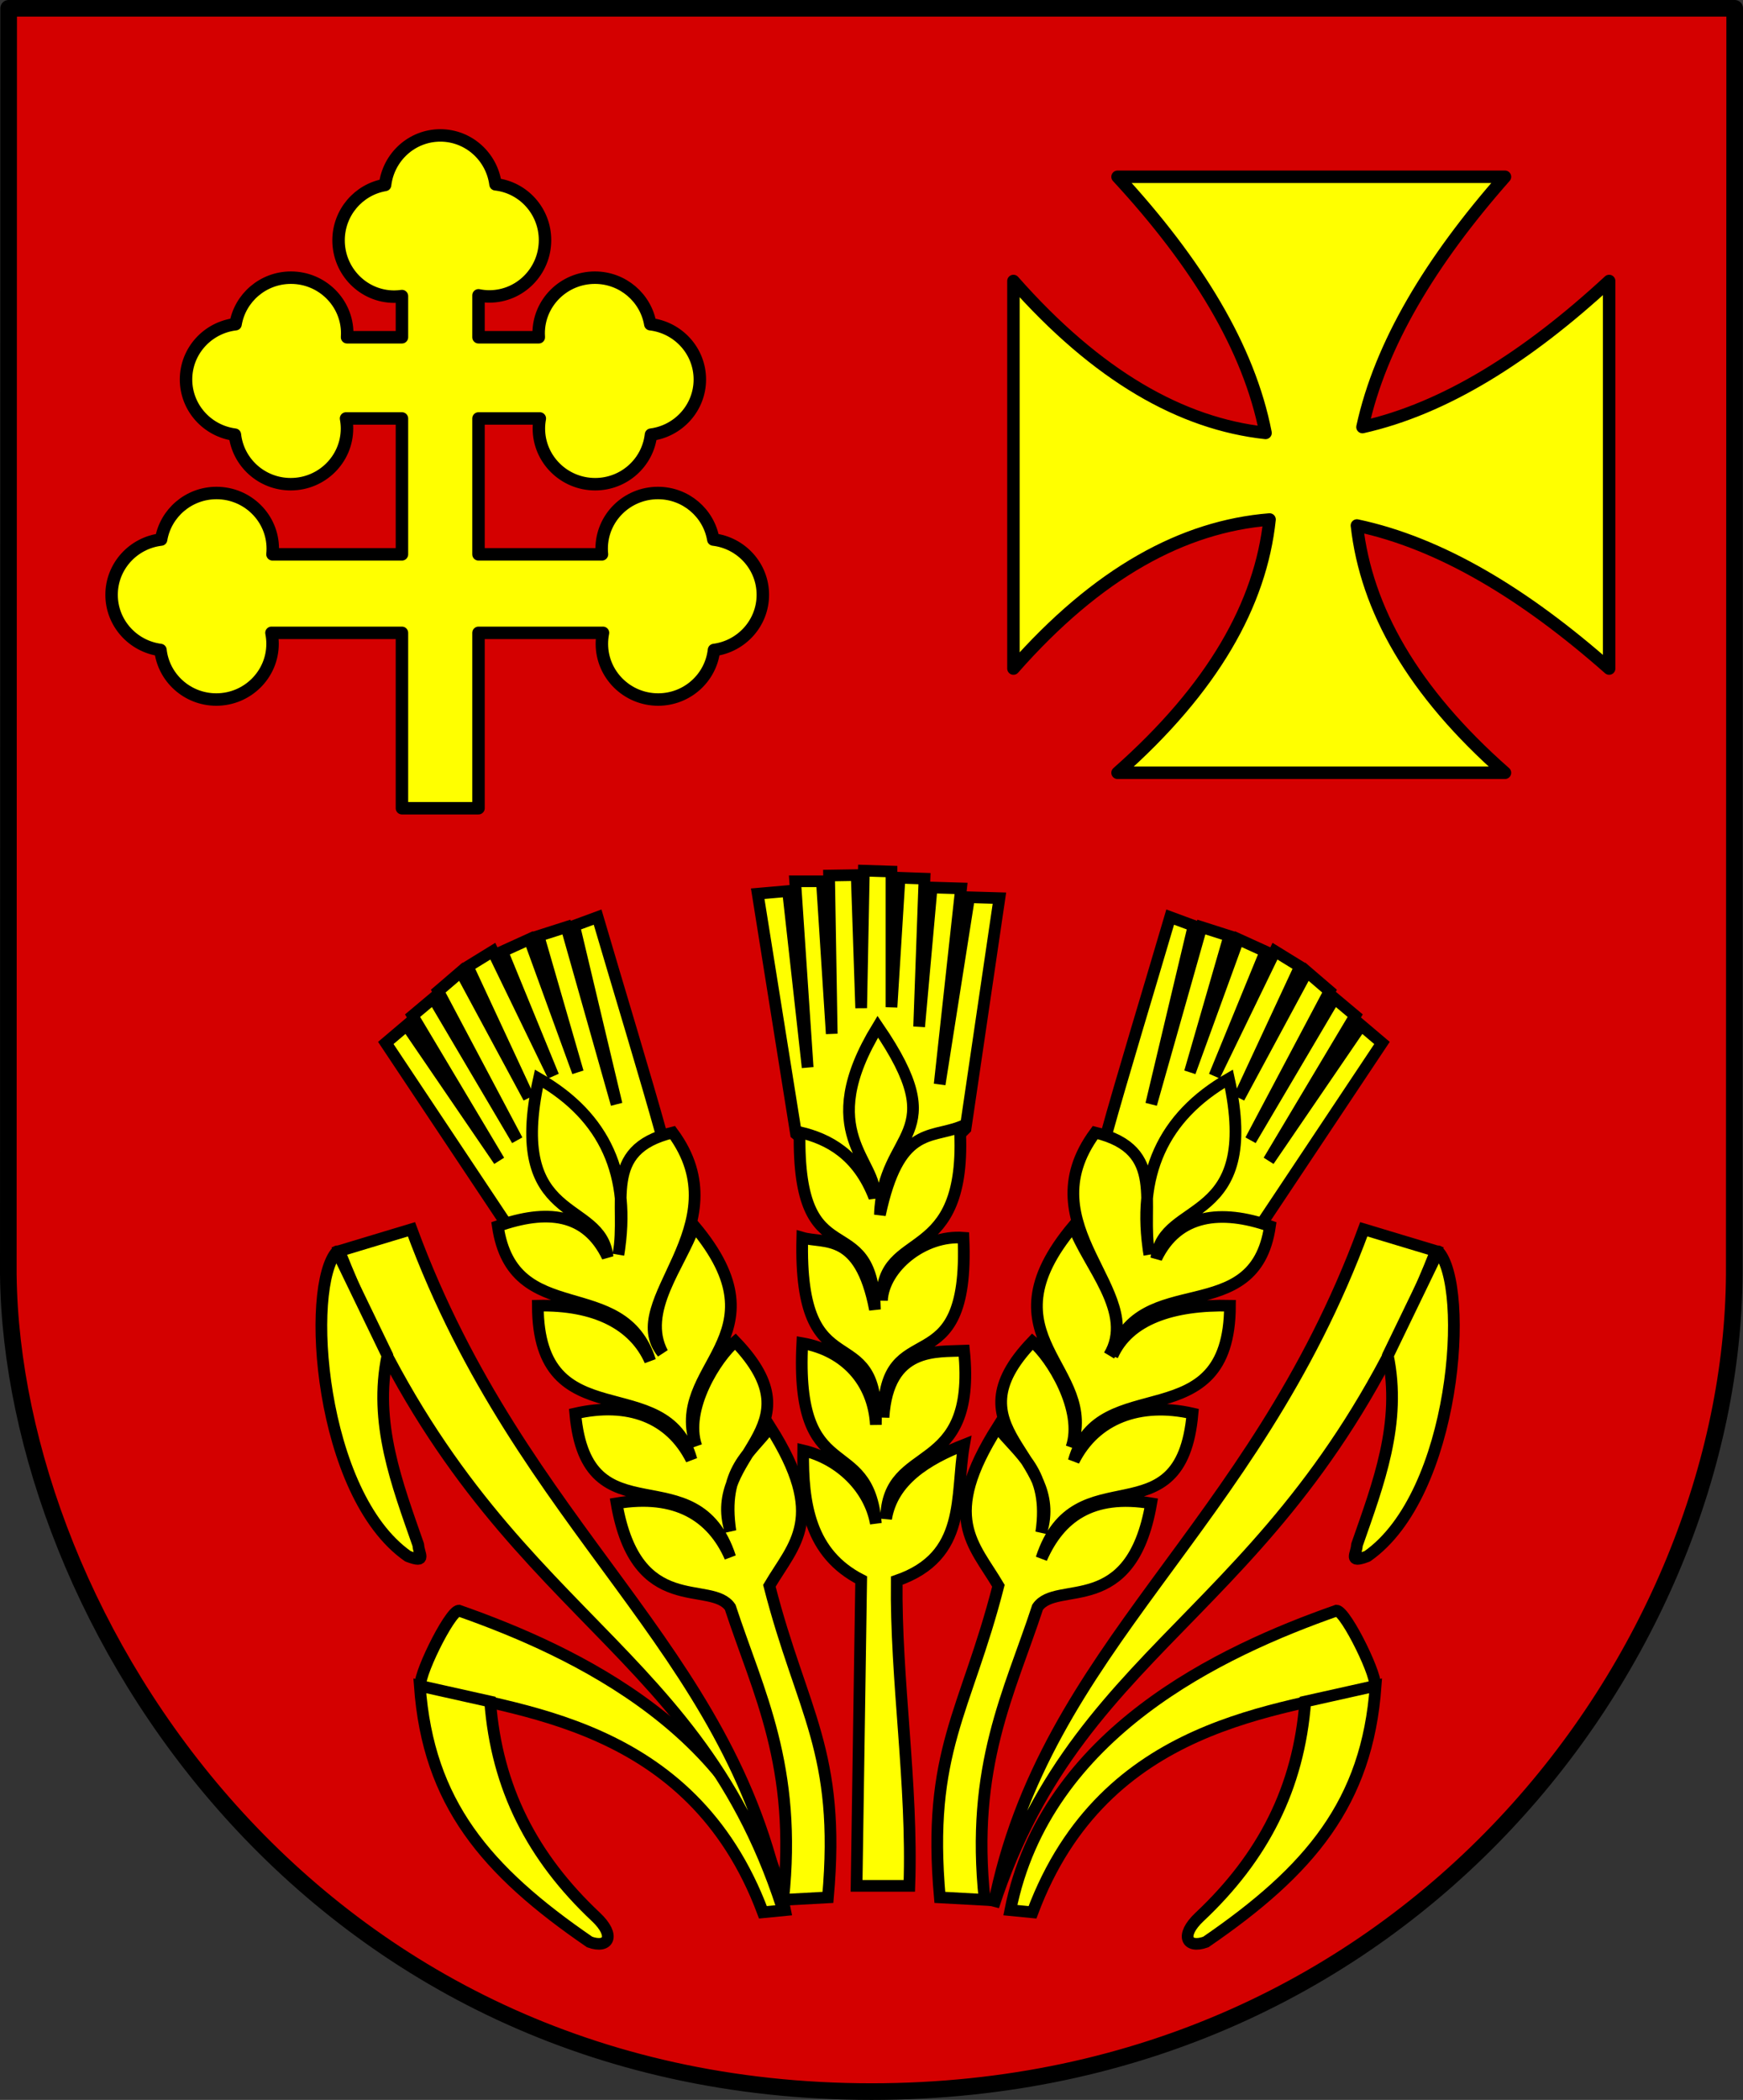 <?xml version="1.0" encoding="UTF-8" standalone="no"?>
<!-- Created with Inkscape (http://www.inkscape.org/) -->
<svg
   xmlns:dc="http://purl.org/dc/elements/1.1/"
   xmlns:cc="http://creativecommons.org/ns#"
   xmlns:rdf="http://www.w3.org/1999/02/22-rdf-syntax-ns#"
   xmlns:svg="http://www.w3.org/2000/svg"
   xmlns="http://www.w3.org/2000/svg"
   xmlns:sodipodi="http://sodipodi.sourceforge.net/DTD/sodipodi-0.dtd"
   xmlns:inkscape="http://www.inkscape.org/namespaces/inkscape"
   id="svg2"
   sodipodi:version="0.32"
   inkscape:version="0.46"
   width="743.451"
   height="895.368"
   version="1.0"
   sodipodi:docname="POL_gmina_Olszanka_COA.svg"
   inkscape:output_extension="org.inkscape.output.svg.inkscape">
  <rect width="100%" height="100%" fill="#333333" stroke="none"/>
  <defs
     id="defs5">
    <inkscape:perspective
       sodipodi:type="inkscape:persp3d"
       inkscape:vp_x="0 : 526.18109 : 1"
       inkscape:vp_y="0 : 1000 : 0"
       inkscape:vp_z="744.09448 : 526.18109 : 1"
       inkscape:persp3d-origin="372.04724 : 350.78739 : 1"
       id="perspective9" />
    <inkscape:perspective
       id="perspective2514"
       inkscape:persp3d-origin="372.04724 : 350.78739 : 1"
       inkscape:vp_z="744.09448 : 526.18109 : 1"
       inkscape:vp_y="0 : 1000 : 0"
       inkscape:vp_x="0 : 526.18109 : 1"
       sodipodi:type="inkscape:persp3d" />
    <inkscape:perspective
       id="perspective2849"
       inkscape:persp3d-origin="383.62302 : 302.97249 : 1"
       inkscape:vp_z="767.24603 : 454.45874 : 1"
       inkscape:vp_y="0 : 1000 : 0"
       inkscape:vp_x="0 : 454.45874 : 1"
       sodipodi:type="inkscape:persp3d" />
  </defs>
  <sodipodi:namedview
     inkscape:window-height="850"
     inkscape:window-width="1440"
     inkscape:pageshadow="2"
     inkscape:pageopacity="0.0"
     guidetolerance="10.0"
     gridtolerance="10.0"
     objecttolerance="10.0"
     borderopacity="1.0"
     bordercolor="#666666"
     pagecolor="#ffffff"
     id="base"
     showgrid="false"
     inkscape:zoom="0.69103286"
     inkscape:cx="380.5555"
     inkscape:cy="443.24817"
     inkscape:window-x="-8"
     inkscape:window-y="-8"
     inkscape:current-layer="g4004" />
  <g
     id="g2717"
     transform="matrix(1.007,0,0,1.007,-2461.11,-29.371)" />
  <g
     id="g2251"
     transform="matrix(1.007,0,0,1.007,-2595.722,-32.999)">
    <g
       transform="translate(-628.05,0)"
       id="g2190" />
    <g
       transform="translate(-629.804,0)"
       id="g2211" />
    <g
       transform="translate(-624.793,0)"
       id="g2245" />
  </g>
  <g
     style="stroke:none"
     transform="matrix(1.004,0,0,1.004,-3594.118,594.352)"
     inkscape:label="Warstwa 1"
     id="g3870" />
  <g
     id="g4004"
     transform="translate(1.772,1.772)">
    <g
       id="g4049">
      <g
         transform="translate(12.811,53.55)"
         id="layer1"
         inkscape:label="Layer 1"
         style="fill:#d40000;fill-opacity:1;stroke:#000000;stroke-width:7.087;stroke-miterlimit:4;stroke-dasharray:none;stroke-opacity:1">
        <path
           style="fill:#d40000;fill-opacity:1;fill-rule:nonzero;stroke:#000000;stroke-width:7.087;stroke-linecap:round;stroke-linejoin:round;stroke-miterlimit:4;stroke-dasharray:none;stroke-dashoffset:0;stroke-opacity:1"
           d="M -10.894,-51.778 L -11.039,487.94 L -11.034,488.354 C -9.261,633.916 117.279,836.512 357.2,836.503 C 587.831,836.494 724.181,648.508 725.144,487.94 L 725.325,-51.778 L -10.894,-51.778 z"
           id="path3405"
           sodipodi:nodetypes="ccssccc" />
      </g>
      <g
         id="g3433"
         transform="matrix(1.084,0,0,1.077,-990.849,-140.481)"
         style="fill:#ffff00;fill-opacity:1;stroke:#000000;stroke-opacity:1">
        <path
           sodipodi:nodetypes="ccccc"
           id="path2459"
           d="M 1221.35,885.025 C 1207.421,814.835 1138.136,782.379 1092.972,766.43 C 1089.218,766.646 1075.8,794.53 1078.169,796.426 C 1114.038,806.437 1184.227,809.433 1212.635,885.881 L 1221.35,885.025 z"
           style="fill:#ffff00;fill-opacity:1;fill-rule:evenodd;stroke:#000000;stroke-width:4.606;stroke-linecap:butt;stroke-linejoin:miter;stroke-miterlimit:4;stroke-dasharray:none;stroke-opacity:1" />
        <path
           sodipodi:nodetypes="ccscc"
           id="path2461"
           d="M 1077.616,796.213 C 1080.923,842.502 1103.545,869.401 1144.452,897.643 C 1151.901,900.352 1154.781,895.156 1146.901,887.703 C 1121.958,864.111 1107.897,836.679 1105.302,802.435 L 1077.616,796.213 z"
           style="fill:#ffff00;fill-opacity:1;fill-rule:evenodd;stroke:#000000;stroke-width:4.606;stroke-linecap:butt;stroke-linejoin:miter;stroke-miterlimit:4;stroke-dasharray:none;stroke-opacity:1" />
        <path
           style="fill:#ffff00;fill-opacity:1;fill-rule:evenodd;stroke:#000000;stroke-width:4.606;stroke-linecap:butt;stroke-linejoin:miter;stroke-miterlimit:4;stroke-dasharray:none;stroke-opacity:1"
           d="M 1309.989,885.025 C 1323.918,814.835 1393.203,782.379 1438.367,766.43 C 1442.121,766.646 1455.539,794.53 1453.169,796.426 C 1417.301,806.437 1347.112,809.433 1318.704,885.881 L 1309.989,885.025 z"
           id="path2469"
           sodipodi:nodetypes="ccccc" />
        <path
           style="fill:#ffff00;fill-opacity:1;fill-rule:evenodd;stroke:#000000;stroke-width:4.606;stroke-linecap:butt;stroke-linejoin:miter;stroke-miterlimit:4;stroke-dasharray:none;stroke-opacity:1"
           d="M 1453.723,796.213 C 1450.416,842.502 1427.793,869.401 1386.887,897.643 C 1379.438,900.352 1376.558,895.156 1384.438,887.703 C 1409.381,864.111 1423.442,836.679 1426.036,802.435 L 1453.723,796.213 z"
           id="path2471"
           sodipodi:nodetypes="ccscc" />
        <g
           style="fill:#ffff00;fill-opacity:1;stroke:#000000;stroke-width:4.606;stroke-miterlimit:4;stroke-dasharray:none;stroke-opacity:1"
           transform="translate(1637.696,58.167)"
           id="g2477">
          <path
             style="fill:#ffff00;fill-opacity:1;fill-rule:evenodd;stroke:#000000;stroke-width:4.606;stroke-linecap:butt;stroke-linejoin:miter;stroke-miterlimit:4;stroke-dasharray:none;stroke-opacity:1"
             d="M -417.604,825.364 C -437.847,721.811 -519.342,677.411 -563.357,557.301 L -591.754,565.917 C -535.242,709.868 -453.025,715.706 -417.604,825.364 z"
             id="path2473"
             sodipodi:nodetypes="cccc" />
          <path
             style="fill:#ffff00;fill-opacity:1;fill-rule:evenodd;stroke:#000000;stroke-width:4.606;stroke-linecap:butt;stroke-linejoin:round;stroke-miterlimit:4;stroke-dasharray:none;stroke-opacity:1"
             d="M -592.642,566.034 C -605.293,579.781 -599.664,662.231 -564.748,686.755 C -557.035,689.727 -560.561,685.847 -560.655,682.313 C -569.098,657.953 -578.326,633.975 -572.825,607.291 L -592.642,566.034 z"
             id="path2475"
             sodipodi:nodetypes="ccccc" />
        </g>
        <g
           style="fill:#ffff00;fill-opacity:1;stroke:#000000;stroke-width:4.606;stroke-miterlimit:4;stroke-dasharray:none;stroke-opacity:1"
           transform="matrix(-1,0,0,1,885.702,58.167)"
           id="g2481">
          <path
             sodipodi:nodetypes="cccc"
             id="path2483"
             d="M -417.604,825.364 C -437.847,721.811 -519.342,677.411 -563.357,557.301 L -591.754,565.917 C -535.242,709.868 -453.025,715.706 -417.604,825.364 z"
             style="fill:#ffff00;fill-opacity:1;fill-rule:evenodd;stroke:#000000;stroke-width:4.606;stroke-linecap:butt;stroke-linejoin:miter;stroke-miterlimit:4;stroke-dasharray:none;stroke-opacity:1" />
          <path
             sodipodi:nodetypes="ccccc"
             id="path2485"
             d="M -592.642,566.034 C -605.293,579.781 -599.664,662.231 -564.748,686.755 C -557.035,689.727 -560.561,685.847 -560.655,682.313 C -569.098,657.953 -578.326,633.975 -572.825,607.291 L -592.642,566.034 z"
             style="fill:#ffff00;fill-opacity:1;fill-rule:evenodd;stroke:#000000;stroke-width:4.606;stroke-linecap:butt;stroke-linejoin:round;stroke-miterlimit:4;stroke-dasharray:none;stroke-opacity:1" />
        </g>
        <g
           style="fill:#ffff00;fill-opacity:1;stroke:#000000;stroke-width:4.606;stroke-miterlimit:4;stroke-dasharray:none;stroke-opacity:1"
           transform="translate(1637.696,58.167)"
           id="g2493">
          <path
             style="fill:#ffff00;fill-opacity:1;fill-rule:evenodd;stroke:#000000;stroke-width:4.606;stroke-linecap:butt;stroke-linejoin:miter;stroke-miterlimit:4;stroke-dasharray:none;stroke-opacity:1"
             d="M -479.599,572.308 L -526.1,555.103 L -573.459,483.537 L -565.261,476.545 L -528.88,530.14 L -562.92,472.73 L -554.721,465.807 L -521.767,522.011 L -552.828,463.017 L -543.923,455.327 L -517.195,505.245 L -541.203,453.304 L -531.351,447.198 L -507.542,496.608 L -527.615,447.327 L -516.927,442.436 L -497.889,495.084 L -513.38,441.18 L -502.383,437.642 L -482.648,507.785 L -499.344,437.134 L -490.121,433.707 C -481.657,462.698 -471.146,497.282 -464.727,520.676 L -479.599,572.308 z"
             id="path2491"
             sodipodi:nodetypes="cccccccccccccccccccccccc" />
          <path
             style="fill:#ffff00;fill-opacity:1;fill-rule:evenodd;stroke:#000000;stroke-width:4.606;stroke-linecap:butt;stroke-linejoin:miter;stroke-miterlimit:4;stroke-dasharray:none;stroke-opacity:1"
             d="M -513.207,497.68 C -487.168,512.754 -476.809,536.008 -481.931,567.34 C -478.239,547.292 -488.963,525.884 -460.607,519.004 C -433.215,556.382 -480.966,586.048 -464.565,606.234 C -473.246,589.764 -457.567,571.538 -452.077,555.967 C -414.961,600.533 -462.675,611.475 -451.263,643.196 C -456.373,628.517 -443.314,607.931 -435.931,601.762 C -402.448,636.922 -447.361,645.85 -437.861,676.805 C -441.514,652.226 -430.001,646.185 -422.223,635.578 C -399.553,671.547 -412.845,681.874 -422.526,698.432 C -409.728,748.695 -394.336,763.761 -399.477,821.811 L -417.109,822.776 C -411.495,769.675 -426.888,740.813 -437.939,706.941 C -445.405,695.895 -474.798,711.524 -482.648,665.789 C -459.266,661.837 -445.105,670.804 -437.941,687.124 C -451.479,645.303 -494.396,681.587 -498.905,630.225 C -478.244,625.484 -461.651,631.58 -453.183,648.515 C -463.178,612.144 -513.498,641.242 -513.639,587.549 C -491.059,587.018 -475.771,595.031 -469.441,609.395 C -480.291,574.673 -523.363,597.362 -529.388,556.05 C -510.17,549.262 -494.61,550.704 -486.204,568.243 C -488.658,544.838 -526.086,556.325 -513.207,497.68 z"
             id="path2487"
             sodipodi:nodetypes="cccccccccccccccccccccc" />
        </g>
        <g
           style="fill:#ffff00;fill-opacity:1;stroke:#000000;stroke-width:4.606;stroke-miterlimit:4;stroke-dasharray:none;stroke-opacity:1"
           transform="matrix(-1,0,0,1,882.763,58.167)"
           id="g2497">
          <path
             sodipodi:nodetypes="cccccccccccccccccccccccc"
             id="path2499"
             d="M -479.599,572.308 L -526.1,555.103 L -573.459,483.537 L -565.261,476.545 L -528.88,530.14 L -562.92,472.73 L -554.721,465.807 L -521.767,522.011 L -552.828,463.017 L -543.923,455.327 L -517.195,505.245 L -541.203,453.304 L -531.351,447.198 L -507.542,496.608 L -527.615,447.327 L -516.927,442.436 L -497.889,495.084 L -513.38,441.18 L -502.383,437.642 L -482.648,507.785 L -499.344,437.134 L -490.121,433.707 C -481.657,462.698 -471.146,497.282 -464.727,520.676 L -479.599,572.308 z"
             style="fill:#ffff00;fill-opacity:1;fill-rule:evenodd;stroke:#000000;stroke-width:4.606;stroke-linecap:butt;stroke-linejoin:miter;stroke-miterlimit:4;stroke-dasharray:none;stroke-opacity:1" />
          <path
             sodipodi:nodetypes="cccccccccccccccccccccc"
             id="path2501"
             d="M -513.207,497.68 C -487.168,512.754 -476.809,536.008 -481.931,567.34 C -478.239,547.292 -488.963,525.884 -460.607,519.004 C -433.215,556.382 -481.473,581.963 -466.087,607.255 C -476.29,590.275 -457.567,571.538 -452.077,555.967 C -414.961,600.533 -462.675,611.985 -451.263,643.707 C -456.373,629.028 -443.314,607.931 -435.931,601.762 C -402.448,636.922 -448.883,646.361 -439.383,677.315 C -443.036,652.737 -430.001,646.185 -422.223,635.578 C -399.553,671.547 -412.845,681.874 -422.526,698.432 C -409.728,748.695 -394.336,763.761 -399.477,821.811 L -417.109,822.776 C -411.495,769.675 -426.888,740.813 -437.939,706.941 C -445.405,695.895 -474.798,711.524 -482.648,665.789 C -459.266,661.837 -446.627,671.315 -439.463,687.635 C -453.001,645.813 -494.396,681.587 -498.905,630.225 C -478.244,625.484 -460.636,632.091 -452.169,649.026 C -462.164,612.655 -513.498,641.242 -513.639,587.549 C -491.059,587.018 -473.742,592.989 -467.412,607.353 C -478.262,572.63 -523.363,597.362 -529.388,556.05 C -510.17,549.262 -493.088,551.215 -484.682,568.754 C -487.136,545.348 -526.086,556.325 -513.207,497.68 z"
             style="fill:#ffff00;fill-opacity:1;fill-rule:evenodd;stroke:#000000;stroke-width:4.606;stroke-linecap:butt;stroke-linejoin:miter;stroke-miterlimit:4;stroke-dasharray:none;stroke-opacity:1" />
        </g>
        <path
           sodipodi:nodetypes="cccccccccccccccccccccccc"
           d="M 1225.669,577.726 L 1210.578,482.616 L 1222.51,481.563 L 1230.231,551.404 L 1225.318,477.703 L 1235.847,477.703 L 1239.707,538.068 L 1238.654,475.421 L 1249.534,475.246 L 1251.289,527.89 L 1252.342,473.491 L 1263.222,473.842 L 1263.222,527.539 L 1266.38,476.299 L 1276.207,476.65 L 1274.101,535.26 L 1279.015,480.159 L 1290.596,480.51 L 1282.173,558.072 L 1293.755,484.02 L 1305.688,484.371 L 1292.351,575.62 L 1260.765,607.207 L 1225.669,577.726 z"
           style="fill:#ffff00;fill-opacity:1;fill-rule:evenodd;stroke:#000000;stroke-width:4.606;stroke-linecap:butt;stroke-linejoin:miter;stroke-miterlimit:4;stroke-dasharray:none;stroke-opacity:1"
           id="path2505" />
        <path
           sodipodi:nodetypes="cccccccccccccccccccccc"
           id="path2503"
           d="M 1249.482,875.408 L 1270.245,875.408 C 1271.626,834.974 1264.823,794.152 1265.28,754.579 C 1293.286,744.868 1288.242,720.991 1291.763,700.786 C 1277.067,706.628 1263.656,714.898 1261.088,730.069 C 1261.563,699.273 1296.889,714.45 1291.763,663.544 C 1281.068,664.037 1261.877,661.708 1260.073,689.957 C 1259.838,647.521 1294.161,679.748 1291.537,618.802 C 1275.789,617.565 1260.158,630.642 1259.459,643.651 C 1259.022,614.424 1293.422,631.21 1290.108,574.992 C 1278.212,579.512 1266.04,574.951 1258.659,609.751 C 1259.788,575.711 1287.931,579.537 1257.832,535.268 C 1232.278,577.349 1258.181,588.389 1256.477,602.869 C 1249.938,585.882 1238.487,579.698 1227.073,577.024 C 1226.022,636.362 1255.505,605.2 1256.714,647.248 C 1250.857,616.288 1236.651,621.282 1228.126,618.788 C 1226.485,681.212 1258.32,648.885 1257.064,692.841 C 1256.134,675.88 1244.922,663.514 1228.126,660.553 C 1225.172,718.565 1254.066,695.595 1257.064,731.926 C 1254.66,718.203 1243.019,706.471 1228.476,703.019 C 1228.14,724.43 1231.251,743.961 1251.289,754.259 L 1249.482,875.408 z"
           style="fill:#ffff00;fill-opacity:1;fill-rule:evenodd;stroke:#000000;stroke-width:4.606;stroke-linecap:butt;stroke-linejoin:miter;stroke-miterlimit:4;stroke-dasharray:none;stroke-opacity:1" />
      </g>
      <path
         style="fill:#ffff00;fill-opacity:1;fill-rule:nonzero;stroke:#000000;stroke-width:5.315;stroke-linecap:round;stroke-linejoin:round;stroke-miterlimit:4;stroke-dasharray:none;stroke-opacity:1"
         d="M 474.9,73.606 C 508.535,110.006 530.977,146.424 538.025,182.825 C 502.176,178.903 466.341,158.654 430.493,118.043 L 430.493,283.293 C 466.429,242.451 502.883,222.685 539.743,219.731 C 535.939,255.725 515.676,291.736 474.9,327.731 L 640.15,327.731 C 600.725,293.042 580.976,257.846 576.993,222.293 C 612.547,229.802 648.438,251.387 684.587,283.293 L 684.587,118.043 C 649.51,150.456 614.445,172.459 579.368,180.325 C 587.046,145.061 608.509,109.454 640.15,73.606 L 474.9,73.606 z"
         id="rect3962" />
      <path
         style="opacity:1;fill:#ffff00;fill-opacity:1;fill-rule:nonzero;stroke:#000000;stroke-width:5.315;stroke-linecap:round;stroke-linejoin:round;stroke-miterlimit:4;stroke-dasharray:none;stroke-opacity:1"
         d="M 186.045,55.969 C 173.899,55.969 163.885,65.202 162.482,77.094 C 151.243,78.986 142.638,88.829 142.638,100.719 C 142.638,113.96 153.284,124.719 166.388,124.719 C 167.507,124.719 168.592,124.621 169.67,124.469 L 169.67,142.031 L 146.263,142.031 C 146.302,141.482 146.326,140.933 146.326,140.375 C 146.326,127.27 135.567,116.625 122.326,116.625 C 110.436,116.625 100.593,125.23 98.701,136.469 C 86.809,137.872 77.576,147.886 77.576,160.031 C 77.576,172.08 86.664,182.036 98.42,183.562 C 99.737,195.438 109.884,204.688 122.232,204.688 C 135.473,204.687 146.232,194.042 146.232,180.938 C 146.232,179.474 146.083,178.047 145.826,176.656 L 169.67,176.656 L 169.67,234.594 L 114.451,234.594 C 114.533,233.797 114.576,233.005 114.576,232.188 C 114.576,219.083 103.817,208.438 90.576,208.438 C 78.686,208.438 68.843,217.042 66.951,228.281 C 55.059,229.684 45.826,239.699 45.826,251.844 C 45.826,263.893 54.914,273.848 66.67,275.375 C 67.987,287.25 78.134,296.5 90.482,296.5 C 103.723,296.5 114.482,285.855 114.482,272.75 C 114.482,271.145 114.321,269.579 114.013,268.062 L 169.67,268.062 L 169.67,342.844 L 202.326,342.844 L 202.326,268.062 L 255.42,268.062 C 255.112,269.579 254.951,271.145 254.951,272.75 C 254.951,285.855 265.71,296.5 278.951,296.5 C 291.299,296.5 301.446,287.25 302.763,275.375 C 314.519,273.848 323.607,263.893 323.607,251.844 C 323.607,239.699 314.374,229.684 302.482,228.281 C 300.59,217.042 290.747,208.438 278.857,208.438 C 265.616,208.438 254.857,219.083 254.857,232.188 C 254.857,233.005 254.9,233.797 254.982,234.594 L 202.326,234.594 L 202.326,176.656 L 228.482,176.656 C 228.225,178.047 228.076,179.474 228.076,180.938 C 228.076,194.042 238.835,204.687 252.076,204.688 C 264.424,204.688 274.571,195.438 275.888,183.562 C 287.644,182.036 296.732,172.08 296.732,160.031 C 296.732,147.886 287.499,137.872 275.607,136.469 C 273.715,125.23 263.872,116.625 251.982,116.625 C 238.741,116.625 227.982,127.27 227.982,140.375 C 227.982,140.933 228.006,141.482 228.045,142.031 L 202.326,142.031 L 202.326,124.156 C 203.823,124.456 205.367,124.625 206.951,124.625 C 220.055,124.625 230.701,113.866 230.701,100.625 C 230.701,88.277 221.451,78.13 209.576,76.812 C 208.049,65.057 198.093,55.969 186.045,55.969 z"
         id="rect3968" />
    </g>
  </g>
</svg>
